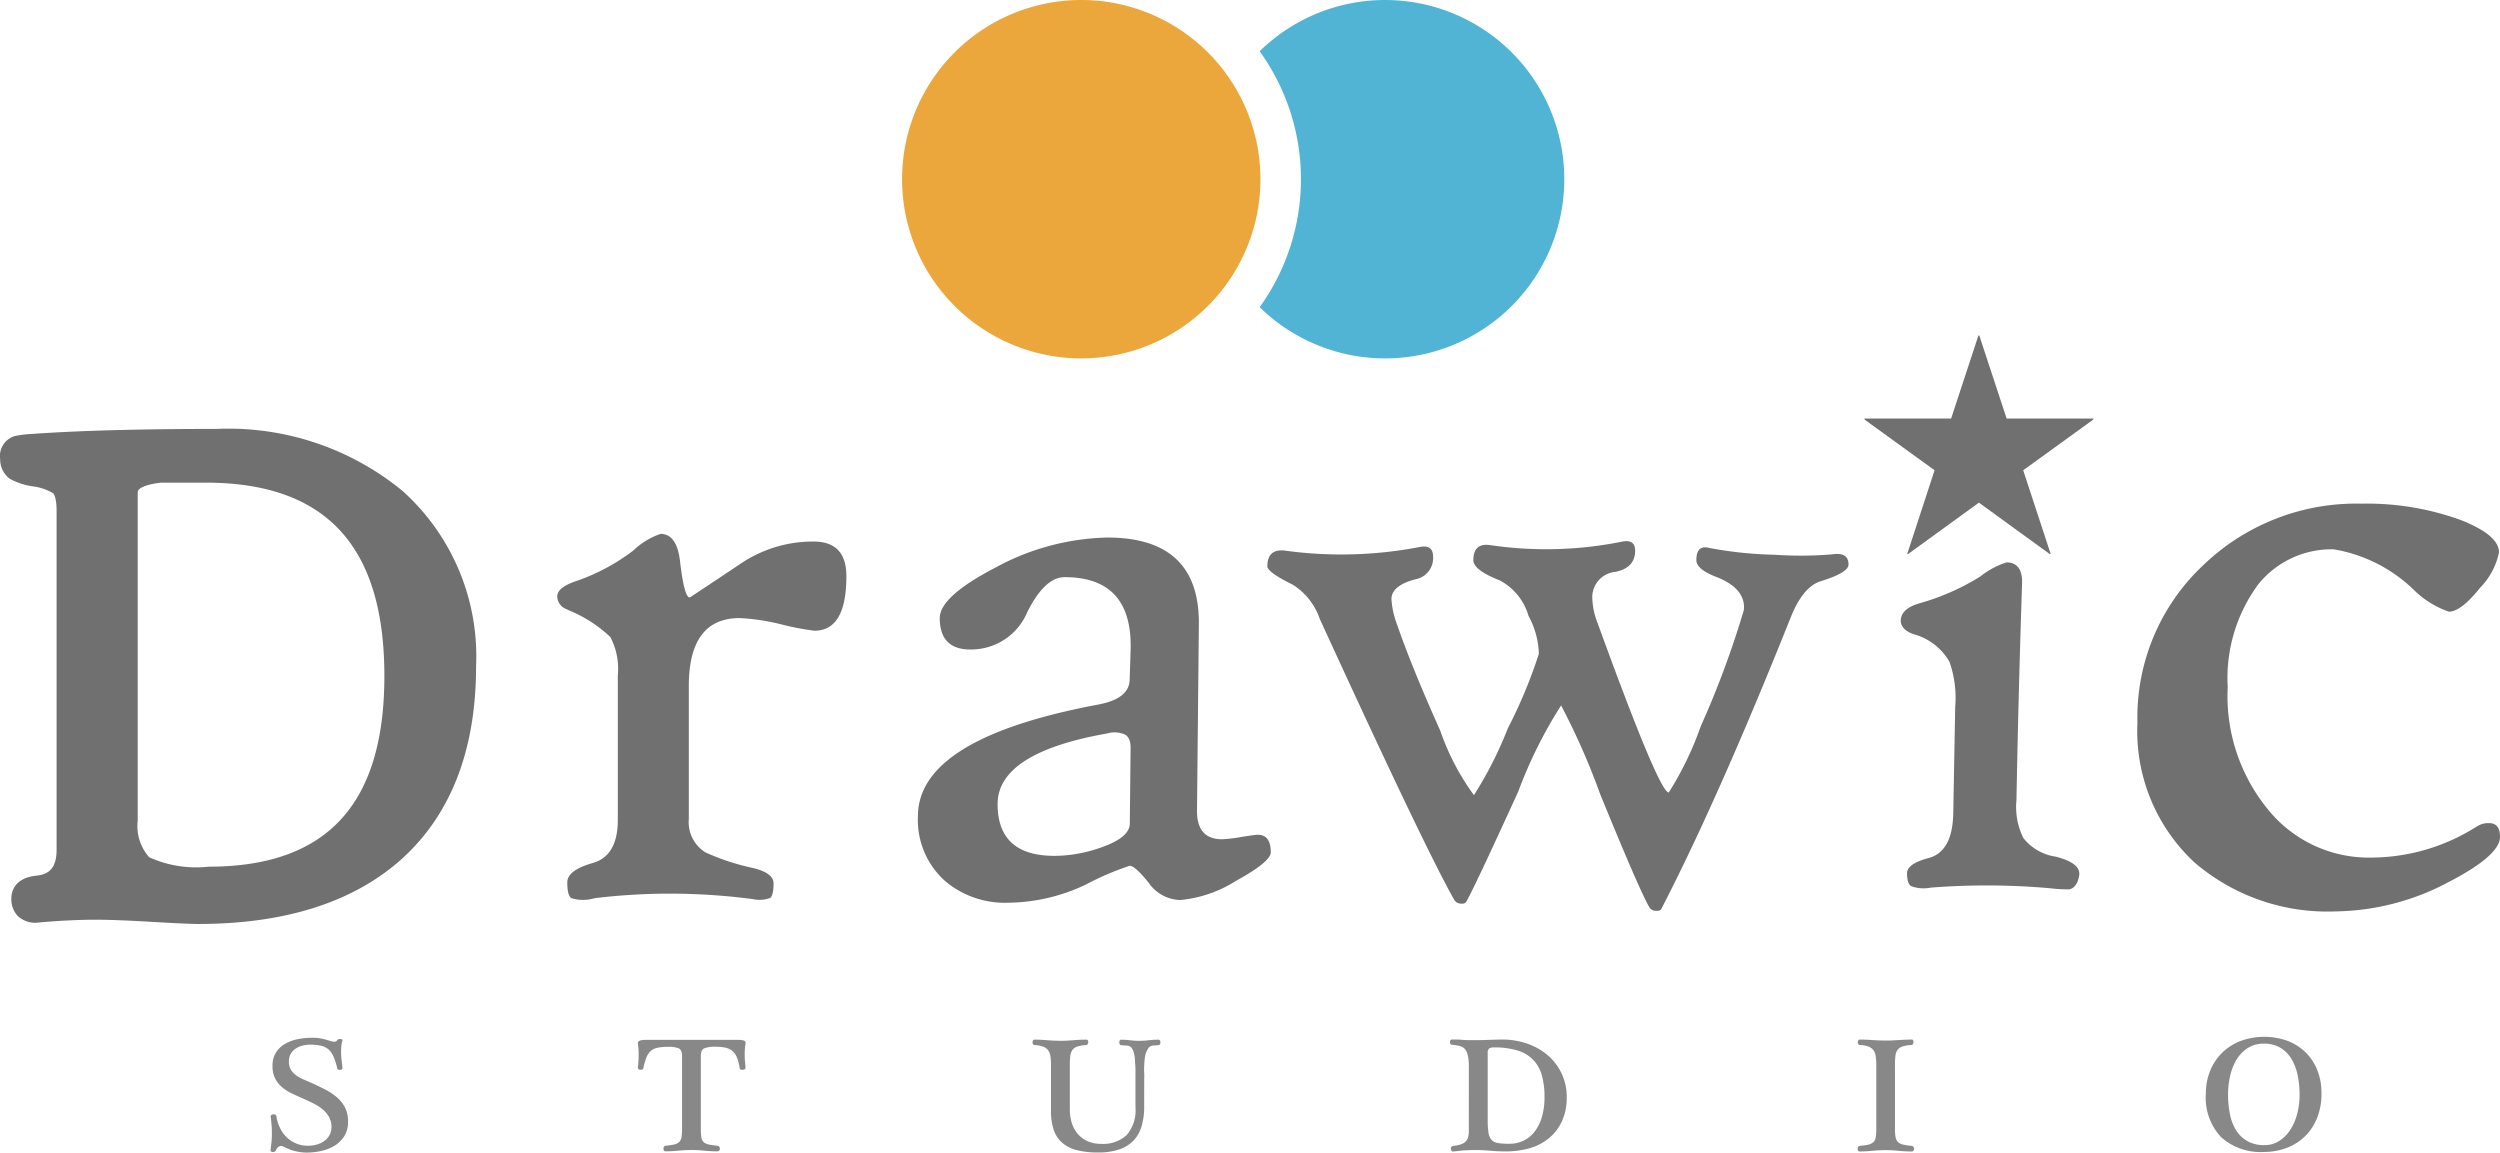 <svg xmlns="http://www.w3.org/2000/svg" width="96.975" height="44.711" viewBox="0 0 96.975 44.711"><g transform="translate(-550.038 -4838)"><g transform="translate(-16.636 -332.939)"><path d="M577.882,5212.123a.573.573,0,0,0,.084.322.741.741,0,0,0,.214.219,1.576,1.576,0,0,0,.288.156l.3.131c.17.076.338.157.506.242a2.325,2.325,0,0,1,.452.295,1.363,1.363,0,0,1,.325.4,1.176,1.176,0,0,1,.124.563,1.015,1.015,0,0,1-.144.557,1.167,1.167,0,0,1-.375.37,1.645,1.645,0,0,1-.52.206,2.629,2.629,0,0,1-.576.064,1.917,1.917,0,0,1-.422-.054,1.656,1.656,0,0,1-.429-.162l-.064-.026a.2.2,0,0,0-.077-.013.175.175,0,0,0-.1.039.3.3,0,0,0-.094.133.1.1,0,0,1-.054.051.153.153,0,0,1-.07.01.1.1,0,0,1-.06-.023.053.053,0,0,1-.023-.044q.02-.141.036-.3a2.993,2.993,0,0,0,.017-.328c0-.111,0-.221-.01-.331s-.019-.225-.037-.344a.062.062,0,0,1,.027-.064.133.133,0,0,1,.073-.028.162.162,0,0,1,.078.012.07.07,0,0,1,.043.054,1.561,1.561,0,0,0,.148.474,1.274,1.274,0,0,0,.267.364,1.2,1.2,0,0,0,.366.232,1.171,1.171,0,0,0,.445.082,1.259,1.259,0,0,0,.346-.047.951.951,0,0,0,.291-.14.689.689,0,0,0,.2-.226.639.639,0,0,0,.074-.312.761.761,0,0,0-.1-.4,1.1,1.1,0,0,0-.258-.3,1.856,1.856,0,0,0-.342-.217c-.125-.061-.243-.118-.355-.168-.147-.064-.3-.13-.442-.2a1.754,1.754,0,0,1-.4-.245,1.118,1.118,0,0,1-.282-.344,1.055,1.055,0,0,1-.107-.5.936.936,0,0,1,.131-.513,1,1,0,0,1,.345-.334,1.6,1.6,0,0,1,.489-.185,2.824,2.824,0,0,1,.569-.057,1.91,1.91,0,0,1,.319.023,2.052,2.052,0,0,1,.291.073l.144.041a.427.427,0,0,0,.111.016.118.118,0,0,0,.114-.064.075.075,0,0,1,.05-.035.217.217,0,0,1,.07-.006.165.165,0,0,1,.061.016.03.03,0,0,1,.02.038,1.178,1.178,0,0,0-.044.229c-.006.077-.01.157-.01.242a2.068,2.068,0,0,0,.02.3c.014.09.024.2.034.319,0,.012-.01.024-.027.035a.166.166,0,0,1-.064.019.155.155,0,0,1-.07-.01.058.058,0,0,1-.04-.044,2.7,2.7,0,0,0-.148-.462.757.757,0,0,0-.2-.283.66.66,0,0,0-.291-.14,1.89,1.89,0,0,0-.412-.039,1.194,1.194,0,0,0-.319.042.828.828,0,0,0-.264.124.6.6,0,0,0-.181.207A.584.584,0,0,0,577.882,5212.123Z" fill="#888"/><path d="M593.859,5214.733a2.081,2.081,0,0,0,.021.328.3.3,0,0,0,.09.182.436.436,0,0,0,.2.092,2.593,2.593,0,0,0,.341.047.1.1,0,0,1,.064.042.128.128,0,0,1,.024.073.114.114,0,0,1-.024.07.083.083,0,0,1-.07.032,5.067,5.067,0,0,1-.513-.025,4.659,4.659,0,0,0-.486-.026c-.169,0-.345.009-.526.026s-.344.025-.492.025a.066.066,0,0,1-.06-.032.123.123,0,0,1-.02-.07.139.139,0,0,1,.02-.073.084.084,0,0,1,.06-.042,2.475,2.475,0,0,0,.332-.047.434.434,0,0,0,.194-.092.324.324,0,0,0,.094-.182,1.833,1.833,0,0,0,.023-.328v-2.826c0-.157-.041-.256-.124-.3a1.034,1.034,0,0,0-.418-.061,2,2,0,0,0-.409.035.571.571,0,0,0-.265.128.659.659,0,0,0-.168.251,2.641,2.641,0,0,0-.117.414.064.064,0,0,1-.043.051.178.178,0,0,1-.074.009.138.138,0,0,1-.067-.022.055.055,0,0,1-.03-.044,4.727,4.727,0,0,0,.03-.481,3.307,3.307,0,0,0-.03-.487c0-.047.031-.079.093-.1a.792.792,0,0,1,.208-.025H595.3a.821.821,0,0,1,.211.022c.056.015.084.046.084.093s-.017.113-.023.187-.011.156-.011.246,0,.18.011.273.014.183.023.268c0,.016-.011.032-.034.047a.154.154,0,0,1-.073.026.184.184,0,0,1-.077-.01.061.061,0,0,1-.044-.051,1.814,1.814,0,0,0-.107-.416.646.646,0,0,0-.177-.255.629.629,0,0,0-.272-.128,1.837,1.837,0,0,0-.382-.035,1.138,1.138,0,0,0-.435.061c-.09.04-.135.139-.135.3Z" fill="#888"/><path d="M611.057,5213.88a2.609,2.609,0,0,1-.1.742,1.382,1.382,0,0,1-.308.554,1.359,1.359,0,0,1-.553.346,2.494,2.494,0,0,1-.831.122,3.314,3.314,0,0,1-.814-.089,1.393,1.393,0,0,1-.57-.284,1.153,1.153,0,0,1-.332-.5,2.3,2.3,0,0,1-.107-.748v-1.782a2.17,2.17,0,0,0-.023-.338.524.524,0,0,0-.091-.229.413.413,0,0,0-.191-.136,1.068,1.068,0,0,0-.331-.061.068.068,0,0,1-.061-.035.149.149,0,0,1-.02-.074.129.129,0,0,1,.02-.069.067.067,0,0,1,.061-.032c.143,0,.306.007.489.022s.355.022.516.022c.093,0,.182,0,.265-.006s.162-.01.241-.016.157-.012.238-.016.167-.006.261-.006a.058.058,0,0,1,.057.032.124.124,0,0,1,.013.069.176.176,0,0,1-.023.074.061.061,0,0,1-.054.035,1.352,1.352,0,0,0-.335.054.4.4,0,0,0-.194.127.468.468,0,0,0-.087.226,2.513,2.513,0,0,0-.02.357v1.738a1.738,1.738,0,0,0,.073.509,1.2,1.2,0,0,0,.225.423,1.088,1.088,0,0,0,.379.29,1.238,1.238,0,0,0,.536.108,1.343,1.343,0,0,0,.991-.34,1.473,1.473,0,0,0,.342-1.08v-1.324c0-.1,0-.2-.007-.3s-.011-.195-.02-.286a.959.959,0,0,0-.04-.214.625.625,0,0,0-.071-.162.219.219,0,0,0-.09-.079.339.339,0,0,0-.134-.029c-.054,0-.121-.008-.2-.016a.054.054,0,0,1-.05-.035.173.173,0,0,1,0-.143.05.05,0,0,1,.053-.032,2.742,2.742,0,0,1,.342.022,3.052,3.052,0,0,0,.368.022,2.8,2.8,0,0,0,.349-.022,3.031,3.031,0,0,1,.388-.022.067.067,0,0,1,.061.032.129.129,0,0,1,.02.069.149.149,0,0,1-.02.074.068.068,0,0,1-.061.035c-.08.008-.144.014-.19.016a.268.268,0,0,0-.118.029.25.25,0,0,0-.084.079,1.051,1.051,0,0,0-.083.162.792.792,0,0,0-.05.21c-.012.09-.019.184-.024.284s-.006.2,0,.3,0,.191,0,.268Z" fill="#888"/><path d="M623.651,5212.353c0-.094,0-.185-.01-.274a1.163,1.163,0,0,0-.044-.248.522.522,0,0,0-.1-.2.364.364,0,0,0-.191-.114,1.454,1.454,0,0,0-.153-.032c-.054-.009-.106-.015-.155-.02a.066.066,0,0,1-.06-.031.133.133,0,0,1-.02-.071.129.129,0,0,1,.02-.069.065.065,0,0,1,.06-.032c.152,0,.288,0,.409.013s.262.012.422.012q.274,0,.543-.009c.179-.007.359-.012.543-.016a3.014,3.014,0,0,1,1.015.165,2.439,2.439,0,0,1,.8.462,2.146,2.146,0,0,1,.526.706,2.1,2.1,0,0,1,.191.9,2.2,2.2,0,0,1-.181.929,1.861,1.861,0,0,1-.5.659,2.055,2.055,0,0,1-.747.392,3.294,3.294,0,0,1-.935.127c-.2,0-.4-.008-.586-.025s-.361-.026-.513-.026c-.094,0-.179,0-.254,0l-.222.01c-.071,0-.144.011-.217.019s-.156.017-.245.025a.059.059,0,0,1-.063-.025.157.157,0,0,1-.031-.07.105.105,0,0,1,.017-.076.1.1,0,0,1,.077-.045,1.673,1.673,0,0,0,.275-.054.519.519,0,0,0,.187-.1.363.363,0,0,0,.108-.166.876.876,0,0,0,.033-.267Zm.731,2.011a3.235,3.235,0,0,0,.03.506.54.54,0,0,0,.117.283.426.426,0,0,0,.251.125,2.676,2.676,0,0,0,.439.028,1.254,1.254,0,0,0,.553-.121,1.192,1.192,0,0,0,.432-.353,1.711,1.711,0,0,0,.281-.57,2.688,2.688,0,0,0,.1-.776,3.031,3.031,0,0,0-.1-.825,1.441,1.441,0,0,0-.328-.6,1.414,1.414,0,0,0-.606-.369,3,3,0,0,0-.928-.124.3.3,0,0,0-.188.045.215.215,0,0,0-.053.171Z" fill="#888"/><path d="M639.454,5212.238a2.056,2.056,0,0,0-.023-.338.525.525,0,0,0-.091-.229.408.408,0,0,0-.191-.136,1.068,1.068,0,0,0-.331-.061.068.068,0,0,1-.061-.035.149.149,0,0,1-.02-.074.129.129,0,0,1,.02-.069.067.067,0,0,1,.061-.032c.143,0,.306.006.489.019s.355.019.516.019c.094,0,.182,0,.265-.006l.241-.013.238-.013q.12-.006.261-.006a.058.058,0,0,1,.057.032.117.117,0,0,1,.013.069.164.164,0,0,1-.023.074.061.061,0,0,1-.054.035,1.335,1.335,0,0,0-.334.054.4.4,0,0,0-.2.127.468.468,0,0,0-.087.226,2.666,2.666,0,0,0-.02.357v2.5a1.538,1.538,0,0,0,.027.328.334.334,0,0,0,.1.182.435.435,0,0,0,.2.092,2.525,2.525,0,0,0,.328.047.094.094,0,0,1,.063.042.128.128,0,0,1,.024.073.114.114,0,0,1-.024.07.08.08,0,0,1-.07.032,5.082,5.082,0,0,1-.513-.025,4.656,4.656,0,0,0-.485-.026c-.17,0-.345.009-.526.026s-.345.025-.493.025a.067.067,0,0,1-.06-.032.124.124,0,0,1-.02-.07.14.14,0,0,1,.02-.073.086.086,0,0,1,.06-.042,2.476,2.476,0,0,0,.332-.047.434.434,0,0,0,.194-.092.325.325,0,0,0,.094-.182,1.741,1.741,0,0,0,.023-.328Z" fill="#888"/><path d="M654.488,5215.624a2.3,2.3,0,0,1-1.649-.566,2.231,2.231,0,0,1-.6-1.693,2.31,2.31,0,0,1,.168-.891,2.07,2.07,0,0,1,.465-.7,2.1,2.1,0,0,1,.714-.455,2.677,2.677,0,0,1,1.816-.007,2.067,2.067,0,0,1,.7.443,1.992,1.992,0,0,1,.458.691,2.365,2.365,0,0,1,.164.9,2.522,2.522,0,0,1-.177.977,2.064,2.064,0,0,1-.483.712,2.039,2.039,0,0,1-.713.44A2.527,2.527,0,0,1,654.488,5215.624Zm.026-.267a1.026,1.026,0,0,0,.58-.166,1.443,1.443,0,0,0,.425-.435,2.113,2.113,0,0,0,.266-.624,2.972,2.972,0,0,0,.09-.736,3.74,3.74,0,0,0-.07-.726,2.054,2.054,0,0,0-.232-.633,1.265,1.265,0,0,0-.429-.445,1.2,1.2,0,0,0-.656-.169,1.123,1.123,0,0,0-.627.172,1.371,1.371,0,0,0-.432.449,2.105,2.105,0,0,0-.248.63,3.25,3.25,0,0,0-.081.716,3.968,3.968,0,0,0,.068.739,1.9,1.9,0,0,0,.227.627,1.258,1.258,0,0,0,.433.435A1.29,1.29,0,0,0,654.514,5215.357Z" fill="#888"/></g><g transform="translate(-16.636 -332.939)"><path d="M615.536,5182.854a6.951,6.951,0,1,0,0-9.927,8.491,8.491,0,0,1,0,9.927Z" fill="#52b4d4"/><path d="M615.567,5177.89a6.951,6.951,0,1,1-6.952-6.951A6.952,6.952,0,0,1,615.567,5177.89Z" fill="#eba73b"/></g><g transform="translate(-16.636 -332.939)"><path d="M582.283,5189.977a10.648,10.648,0,0,0-7.225-2.4c-2.929,0-5.327.065-7.136.194a4.247,4.247,0,0,0-.654.078.807.807,0,0,0-.588.9.948.948,0,0,0,.361.754,2.642,2.642,0,0,0,.936.306,2.056,2.056,0,0,1,.76.264c.014.013.132.14.132.671V5203.9c0,.807-.383.961-.792,1.007-.894.093-.963.691-.963.872a.97.97,0,0,0,.23.673.984.984,0,0,0,.828.272c.8-.073,1.547-.109,2.221-.109.488,0,1.187.026,2.135.081s1.555.084,1.833.084c3.281,0,5.891-.8,7.758-2.4,2.005-1.73,3.022-4.286,3.022-7.594A8.622,8.622,0,0,0,582.283,5189.977Zm-7.511,14.58a4.416,4.416,0,0,1-2.308-.363,1.814,1.814,0,0,1-.448-1.422v-12.738c0-.2.468-.326.914-.373h1.718c4.667,0,6.936,2.452,6.936,7.5C581.584,5202.137,579.356,5204.557,574.772,5204.557Z" fill="#717071"/><path d="M599.505,5193.292q0,2.111-1.237,2.113a10.284,10.284,0,0,1-1.289-.247,8.321,8.321,0,0,0-1.609-.244q-1.977,0-1.977,2.639v5.153a1.389,1.389,0,0,0,.637,1.293,8.9,8.9,0,0,0,1.855.61c.529.129.795.326.795.594,0,.315-.045.5-.132.569a1.2,1.2,0,0,1-.663.045,24.406,24.406,0,0,0-6.147-.037,1.551,1.551,0,0,1-.9,0c-.106-.069-.159-.273-.159-.611q0-.472.981-.752c.655-.184.979-.744.979-1.676v-5.608a2.633,2.633,0,0,0-.291-1.485,5.153,5.153,0,0,0-1.6-1.03l-.108-.053a.536.536,0,0,1-.351-.488c0-.234.241-.431.723-.594a7.845,7.845,0,0,0,2.226-1.188,2.881,2.881,0,0,1,1.06-.647q.636,0,.757,1.083.162,1.383.373,1.382c.011,0,.674-.438,1.979-1.312a5.018,5.018,0,0,1,2.826-.856Q599.506,5191.945,599.505,5193.292Z" fill="#717071"/><path d="M615.967,5204q0,.366-1.35,1.108a4.9,4.9,0,0,1-2.163.744,1.544,1.544,0,0,1-1.219-.664c-.353-.442-.6-.665-.742-.665a10.876,10.876,0,0,0-1.679.718,7.138,7.138,0,0,1-3.054.715,3.582,3.582,0,0,1-2.421-.838,3.176,3.176,0,0,1-1.059-2.515q0-3.023,6.994-4.334c.8-.15,1.207-.471,1.219-.959l.036-1.118q.1-2.867-2.563-2.865-.759,0-1.439,1.345a2.356,2.356,0,0,1-1.952,1.449q-1.448.138-1.448-1.206,0-.837,2.153-1.955a9.468,9.468,0,0,1,4.347-1.17q3.585,0,3.551,3.369l-.072,7.2q-.017,1.135.973,1.135a5.7,5.7,0,0,0,.741-.088c.365-.059.576-.086.637-.086C615.8,5203.318,615.967,5203.544,615.967,5204Zm-5.438-3.982c.011-.293-.056-.484-.2-.577a.993.993,0,0,0-.7-.053q-4.256.75-4.258,2.742,0,2.01,2.209,2.008a5.472,5.472,0,0,0,1.819-.331c.732-.256,1.1-.564,1.1-.926Z" fill="#717071"/><path d="M638.378,5192.837q0,.313-1.072.646-.7.21-1.181,1.431-2.793,6.989-5,11.267c-.028.071-.107.1-.231.088a.286.286,0,0,1-.233-.122q-.374-.63-1.909-4.385a27.464,27.464,0,0,0-1.523-3.459,17.524,17.524,0,0,0-1.661,3.338q-1.7,3.72-2,4.244c-.031.08-.1.117-.217.105a.3.3,0,0,1-.263-.139q-1.135-1.994-5.218-10.9a2.544,2.544,0,0,0-1.041-1.327q-.993-.489-.994-.717c0-.454.223-.659.668-.611a16.09,16.09,0,0,0,5.248-.14c.341-.069.513.058.513.384a.836.836,0,0,1-.7.872c-.611.164-.916.422-.916.77a3.38,3.38,0,0,0,.216.977q.559,1.627,1.678,4.124a9.444,9.444,0,0,0,1.306,2.5,15,15,0,0,0,1.318-2.6,18.805,18.805,0,0,0,1.2-2.883,3.238,3.238,0,0,0-.4-1.469,2.27,2.27,0,0,0-1.117-1.379q-1.024-.4-1.024-.785c0-.466.233-.658.7-.576a14.869,14.869,0,0,0,5.064-.141c.343-.068.512.047.512.35,0,.442-.252.715-.761.821a.985.985,0,0,0-.9,1.031,2.776,2.776,0,0,0,.2.942q2.391,6.587,2.765,6.586a12.577,12.577,0,0,0,1.241-2.568,36.224,36.224,0,0,0,1.645-4.419.526.526,0,0,0,.034-.193q0-.75-1.041-1.169-.807-.3-.808-.664c0-.408.17-.564.512-.472a15.035,15.035,0,0,0,2.516.262,14.665,14.665,0,0,0,2.251-.016Q638.377,5192.346,638.378,5192.837Z" fill="#717071"/><path d="M663.649,5203.4c0,.487-.674,1.075-2.026,1.771a9.545,9.545,0,0,1-4.345,1.121,7.92,7.92,0,0,1-5.469-1.889,6.951,6.951,0,0,1-2.224-5.429,8.1,8.1,0,0,1,2.558-6.117,8.559,8.559,0,0,1,6.138-2.381,10.664,10.664,0,0,1,3.836.631q1.494.587,1.493,1.258a2.742,2.742,0,0,1-.737,1.377q-.736.924-1.209.924a3.635,3.635,0,0,1-1.358-.846,5.848,5.848,0,0,0-3.11-1.573,3.651,3.651,0,0,0-2.909,1.339,6.128,6.128,0,0,0-1.2,4.011,6.935,6.935,0,0,0,1.729,4.937,5.021,5.021,0,0,0,3.8,1.671,7.68,7.68,0,0,0,4.151-1.218.827.827,0,0,1,.472-.118C663.513,5202.873,663.649,5203.05,663.649,5203.4Z" fill="#717071"/><path d="M647.321,5204.926c-.057.3-.186.473-.387.512a6.412,6.412,0,0,1-.754-.045,27.825,27.825,0,0,0-4.611-.023,1.405,1.405,0,0,1-.772-.061c-.1-.077-.152-.246-.148-.507q.008-.363.847-.583.915-.251.945-1.73l.075-4.122a4.234,4.234,0,0,0-.22-1.752,2.3,2.3,0,0,0-1.412-1.081c-.322-.12-.482-.3-.479-.529.006-.3.247-.525.722-.663a9.114,9.114,0,0,0,2.365-1.042,3.161,3.161,0,0,1,1.018-.547c.418.007.618.284.6.829q-.138,4.121-.218,8.4a2.692,2.692,0,0,0,.271,1.469,1.957,1.957,0,0,0,1.247.717C647.086,5204.338,647.392,5204.591,647.321,5204.926Z" fill="#717071"/><path d="M644.512,5187.175h3.36v.039l-2.718,1.967,1.065,3.245-.029.01-2.754-2-2.755,2-.026-.01,1.061-3.245L639,5187.214v-.039h3.358l1.059-3.223h.033Z" fill="#717071"/></g></g></svg>